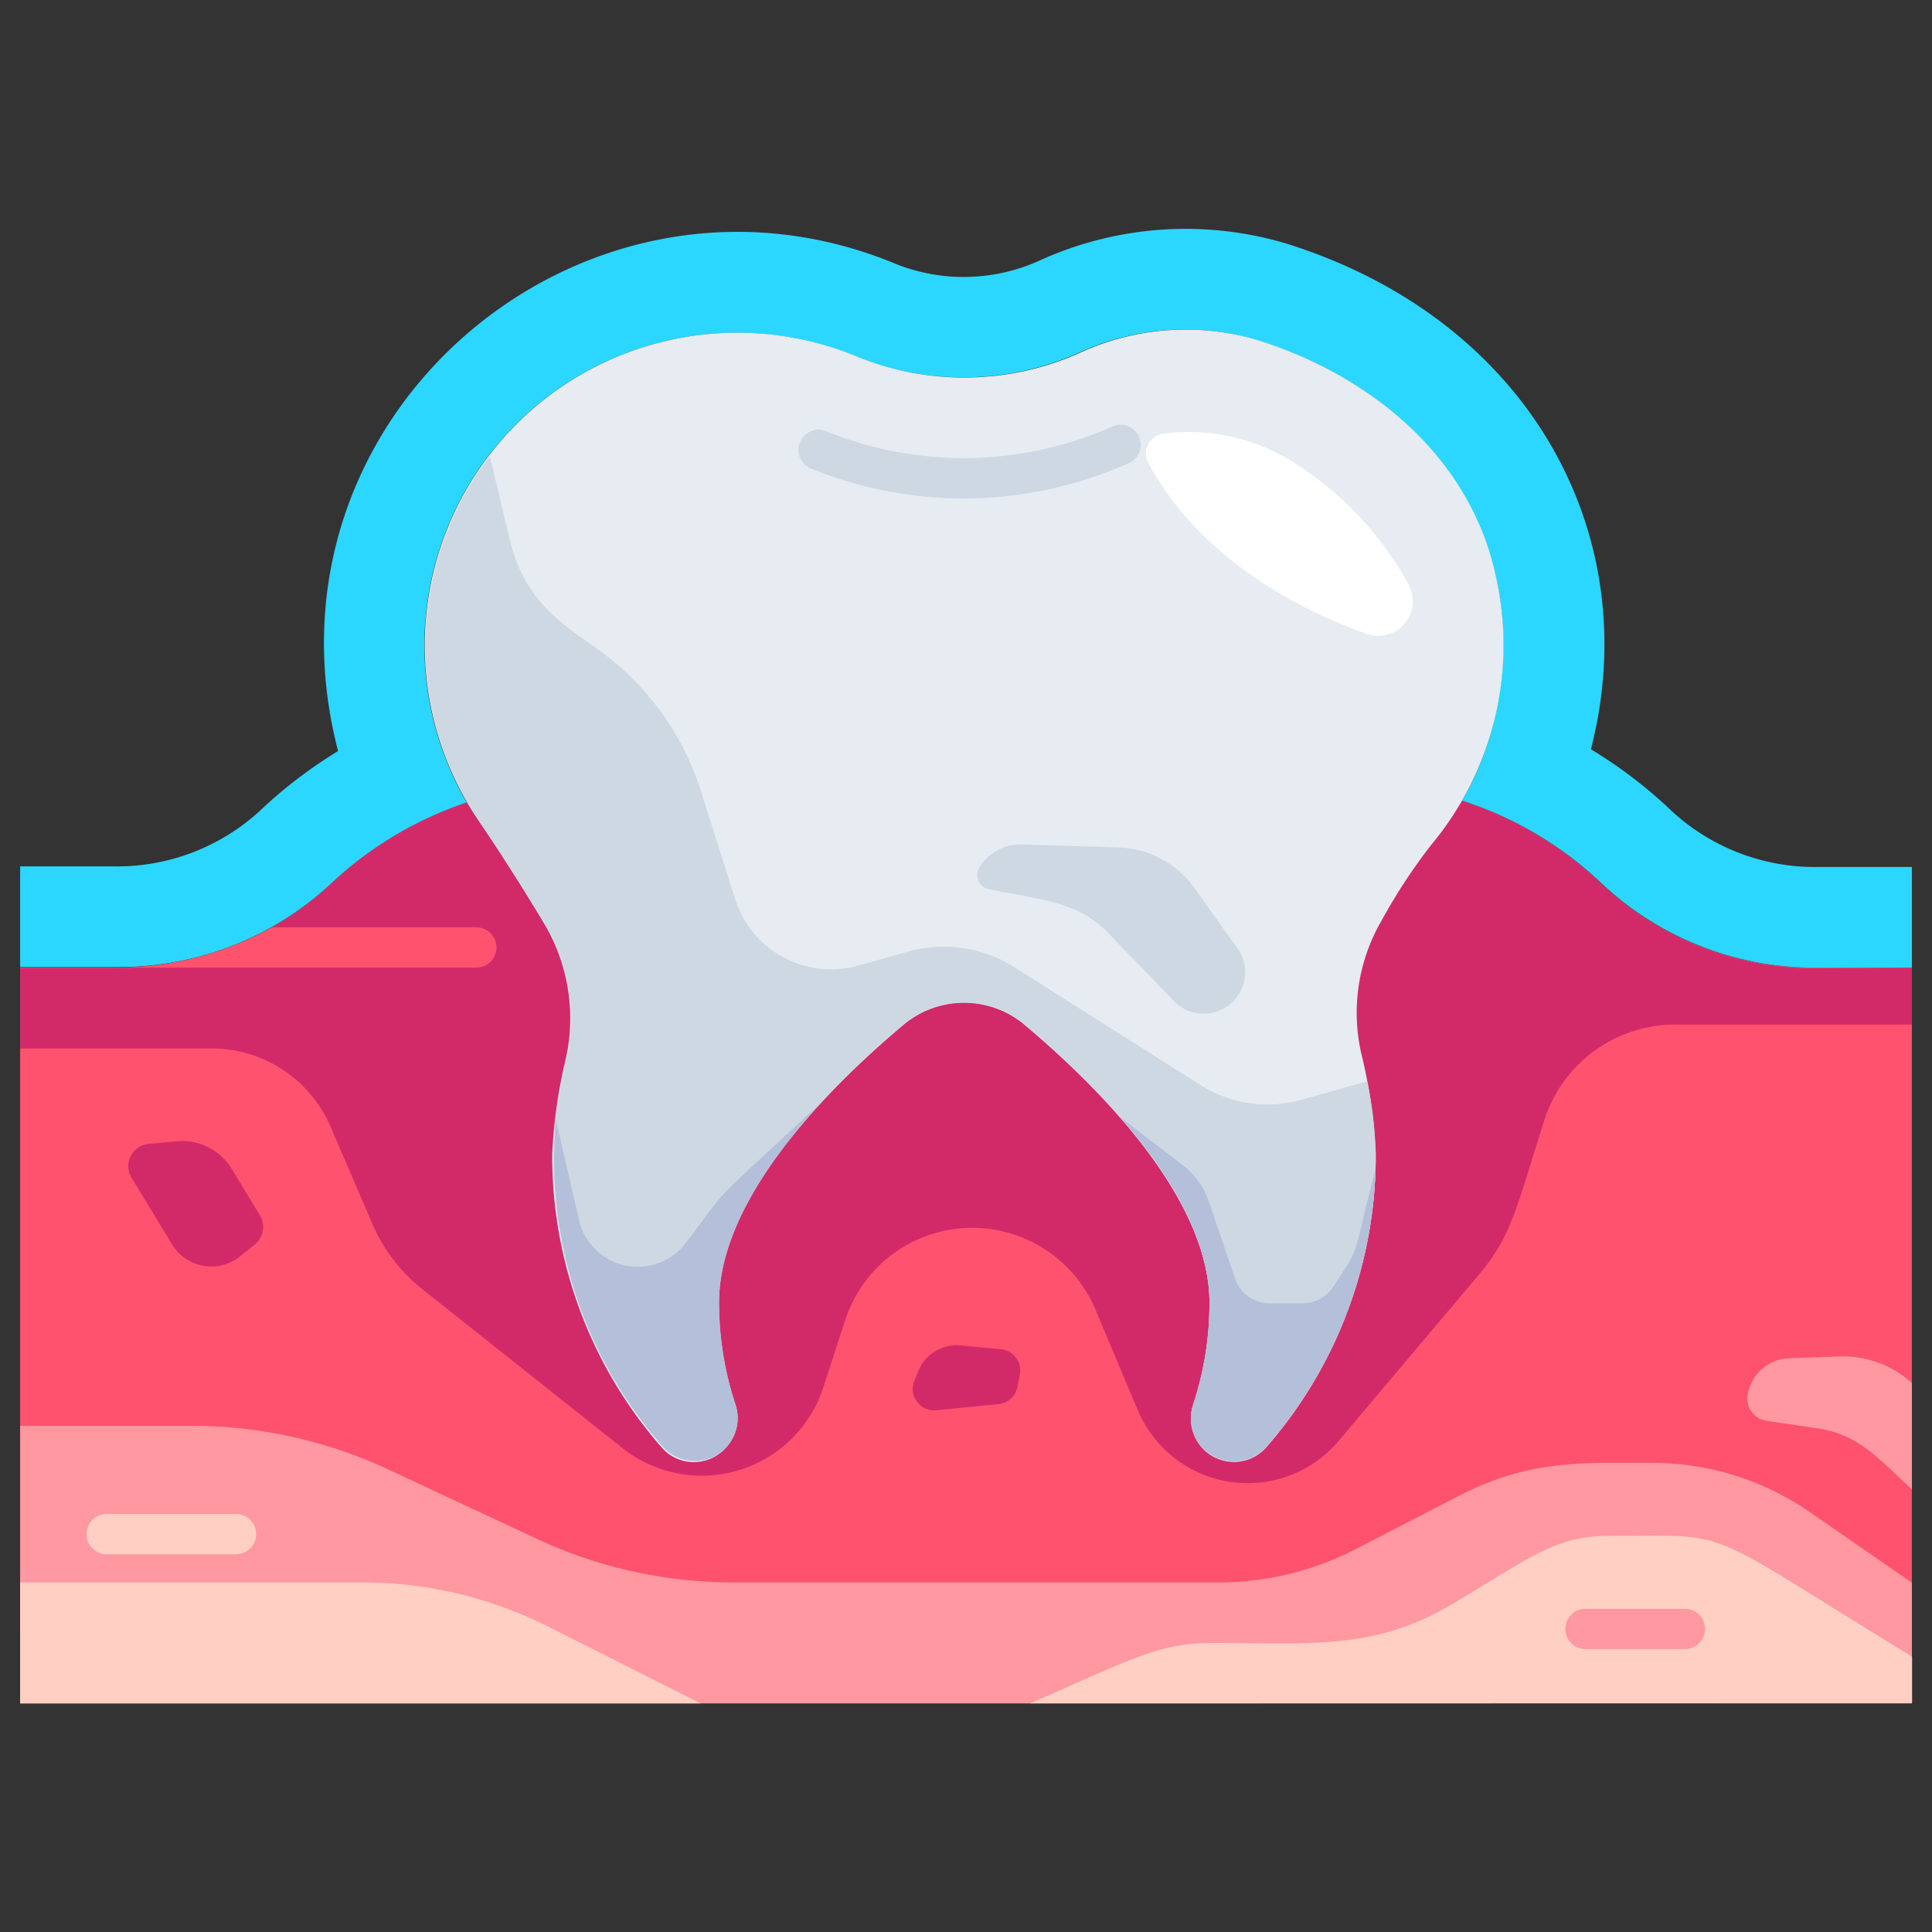 <svg height="512" viewBox="0 0 96 96" width="512" xmlns="http://www.w3.org/2000/svg"><rect x="0" y="0" width="96" height="96" fill="#333333" stroke="none"/><g id="Tooth_Enamel" data-name="Tooth Enamel"><path d="m90.35 48.08a15.37 15.37 0 0 1 -10.69-4.08 18.18 18.18 0 0 0 -12.66-5.11h-38a18.18 18.18 0 0 0 -12.66 5.11 15.37 15.37 0 0 1 -10.69 4.08h-4.65v36.56h94v-36.56z" fill="#ff526e"/><path d="m82.13 72.69c-3.59 0-6.14-.18-9.72 1.68l-5 2.58a14.89 14.89 0 0 1 -6.86 1.68h-24.12a23.07 23.07 0 0 1 -9.74-2.16l-7.43-3.47a23.09 23.09 0 0 0 -9.74-2.15h-8.52v13.79h94v-6l-5.08-3.51a13.73 13.73 0 0 0 -7.79-2.44z" fill="#ff98a0"/><path d="m95 48.08v2.83h-11.76a6.83 6.83 0 0 0 -6.51 4.77c-1.36 4.28-1.61 5.7-3.18 7.58l-7 8.3a5.92 5.92 0 0 1 -10-1.46l-2.15-5.1a6.64 6.64 0 0 0 -12.4.59l-1.09 3.35a6.35 6.35 0 0 1 -10 3l-9.91-7.87a8.27 8.27 0 0 1 -2.5-3.27l-2.07-4.8a6.42 6.42 0 0 0 -5.89-3.9h-9.54v-4h4.64a15.43 15.43 0 0 0 10.7-4.1 18.19 18.19 0 0 1 12.66-5.11h38a18.19 18.19 0 0 1 12.66 5.11 15.43 15.43 0 0 0 10.7 4.11z" fill="#d22a69"/><path d="m1 78.63h17a20.52 20.52 0 0 1 9.23 2.19l7.58 3.82h-33.81z" fill="#ffcfc3"/><path d="m11.52 58.09 1.39 2.29a1.12 1.12 0 0 1 -.24 1.45l-.7.57a2.29 2.29 0 0 1 -3.43-.58l-2-3.29a1.11 1.11 0 0 1 .85-1.69l1.38-.13a2.88 2.88 0 0 1 2.75 1.38z" fill="#d22a69"/><path d="m51.19 84.64c5-2.19 6.38-3 9-3 5 0 8.11.39 12.08-2 3.73-2.22 5-3.32 7.63-3.32 6.43 0 4.36-.57 15.11 6v2.31z" fill="#ffcfc3"/><path d="m95 74c-1.67-1.52-2.59-2.66-4.52-3l-2.7-.4a1.13 1.13 0 0 1 -.9-1.49 2.18 2.18 0 0 1 2-1.62l2.61-.09a5.08 5.08 0 0 1 3.51 1.32z" fill="#ff98a0"/><path d="m45.44 68.6.2-.49a2.06 2.06 0 0 1 2.09-1.26l2 .19a1.07 1.07 0 0 1 .95 1.26l-.12.6a1.06 1.06 0 0 1 -.94.87l-3.07.3a1.06 1.06 0 0 1 -1.11-1.47z" fill="#d22a69"/><path d="m90.35 43.08a10.49 10.49 0 0 1 -7.23-2.73 23.29 23.29 0 0 0 -4.07-3.12c2.74-10.6-3-21.33-15.14-25.13a17.51 17.51 0 0 0 -12.24.84 9.12 9.12 0 0 1 -7.12.19c-15.43-6.45-32.1 7.49-27.75 24.19a23.09 23.09 0 0 0 -3.92 3 10.49 10.49 0 0 1 -7.23 2.73h-4.65v5h4.65a15.42 15.42 0 0 0 10.69-4.05 18.46 18.46 0 0 1 6.85-4.13 15.53 15.53 0 0 1 19.42-22.13 14.13 14.13 0 0 0 11-.21 12.56 12.56 0 0 1 8.79-.65c9.2 2.86 13.52 10.41 12 18.2a15 15 0 0 1 -1.75 4.7 18.1 18.1 0 0 1 7 4.18 15.42 15.42 0 0 0 10.69 4.12h4.66v-5z" fill="#2bd7ff"/><path d="m71.1 42a15.5 15.5 0 0 0 3.2-13.49c-1.3-5.82-6.19-9.87-11.87-11.63a12.56 12.56 0 0 0 -8.79.66 14.09 14.09 0 0 1 -11 .2 15.53 15.53 0 0 0 -18.85 23.05c.84 1.23 2.07 3.13 3.19 5a9.22 9.22 0 0 1 1.14 6.8 25.09 25.09 0 0 0 -.68 4.77 22 22 0 0 0 5.47 14.6 2.11 2.11 0 0 0 1.59.69 2.14 2.14 0 0 0 2-2.82 15.83 15.83 0 0 1 -.82-5.06c0-5.21 5.48-10.7 9.1-13.75a4.68 4.68 0 0 1 6.22-.02c3.61 3.05 9.1 8.54 9.1 13.75a16.11 16.11 0 0 1 -.81 5.06 2.14 2.14 0 0 0 3.61 2.13 22 22 0 0 0 5.46-14.6 25.65 25.65 0 0 0 -.72-5 9.11 9.11 0 0 1 1-6.58 28.23 28.23 0 0 1 2.46-3.76z" fill="#e6ecf2"/><path d="m40.29 23.28a1 1 0 0 1 .77-1.85 18.16 18.16 0 0 0 14.15-.21 1 1 0 1 1 .79 1.83 20.09 20.09 0 0 1 -15.71.23z" fill="#cdd8e3"/><path d="m67.9 31.49a1.72 1.72 0 0 0 2.1-2.43 16.53 16.53 0 0 0 -5.69-6.06 9.75 9.75 0 0 0 -6.44-1.46 1 1 0 0 0 -.82 1.45c2.3 4.28 6.66 7.01 10.85 8.5z" fill="#fff"/><path d="m49.12 44.18c2.91.58 4.49.65 6 2.24l3.1 3.2a2.06 2.06 0 0 0 3.18-2.62l-2.06-2.89a4.83 4.83 0 0 0 -3.78-2l-4.8-.15a2.38 2.38 0 0 0 -2.12 1.19.72.72 0 0 0 .48 1.03z" fill="#cdd8e3"/><path d="m68.36 57.32a22 22 0 0 1 -5.46 14.59 2.14 2.14 0 0 1 -3.61-2.13 16.06 16.06 0 0 0 .81-5.06c0-5.07-5.22-10.48-9.1-13.74a4.68 4.68 0 0 0 -6.19 0c-3.89 3.28-9.08 8.67-9.08 13.74a16.06 16.06 0 0 0 .81 5.06 2.13 2.13 0 0 1 -2 2.82 2.09 2.09 0 0 1 -1.59-.69 21.61 21.61 0 0 1 -5.34-16.26c0-.35.36-2.25.55-3.1a9.16 9.16 0 0 0 -1.16-6.79c-1.12-1.82-2.35-3.72-3.18-4.95a15.51 15.51 0 0 1 .52-18.14l1 4.18c.73 3.07 2.72 4.24 4.39 5.43a13.77 13.77 0 0 1 5.09 7l1.7 5.37a5 5 0 0 0 6.05 3.35l2.53-.71a6.56 6.56 0 0 1 5.3.77l9.26 5.86a6.23 6.23 0 0 0 5 .73l3.28-.92a20.51 20.51 0 0 1 .42 3.59z" fill="#cdd8e3"/><path d="m40.88 54.71c-2.7 2.92-5.15 6.53-5.15 10a16.06 16.06 0 0 0 .81 5.06 2.13 2.13 0 0 1 -2 2.82 2.1 2.1 0 0 1 -1.58-.69 21.61 21.61 0 0 1 -5.34-16.26l1.17 5.07a3 3 0 0 0 5.21 1.15c2.48-3.24.85-1.54 6.88-7.15z" fill="#b4bfd9"/><path d="m68.35 58.05a21.91 21.91 0 0 1 -5.45 13.86 2.14 2.14 0 0 1 -3.61-2.13 16.06 16.06 0 0 0 .81-5.06c0-3.17-2-6.45-4.44-9.21l3.14 2.41a3.76 3.76 0 0 1 1.26 1.77l1.31 3.84a1.81 1.81 0 0 0 1.72 1.23h1.63a1.82 1.82 0 0 0 1.54-.84c1.32-2.06.85-.92 2.09-5.87z" fill="#b4bfd9"/><path d="m24.67 47.08a1 1 0 0 1 -1 1h-18a16 16 0 0 0 7.84-2h10.16a1 1 0 0 1 1 1z" fill="#ff526e"/><path d="m11.73 77.23h-6.43a1 1 0 1 1 0-2h6.43a1 1 0 1 1 0 2z" fill="#ffcfc3"/><path d="m83.72 81.94h-4.94a1 1 0 0 1 0-2h4.94a1 1 0 0 1 0 2z" fill="#ff98a0"/></g></svg>